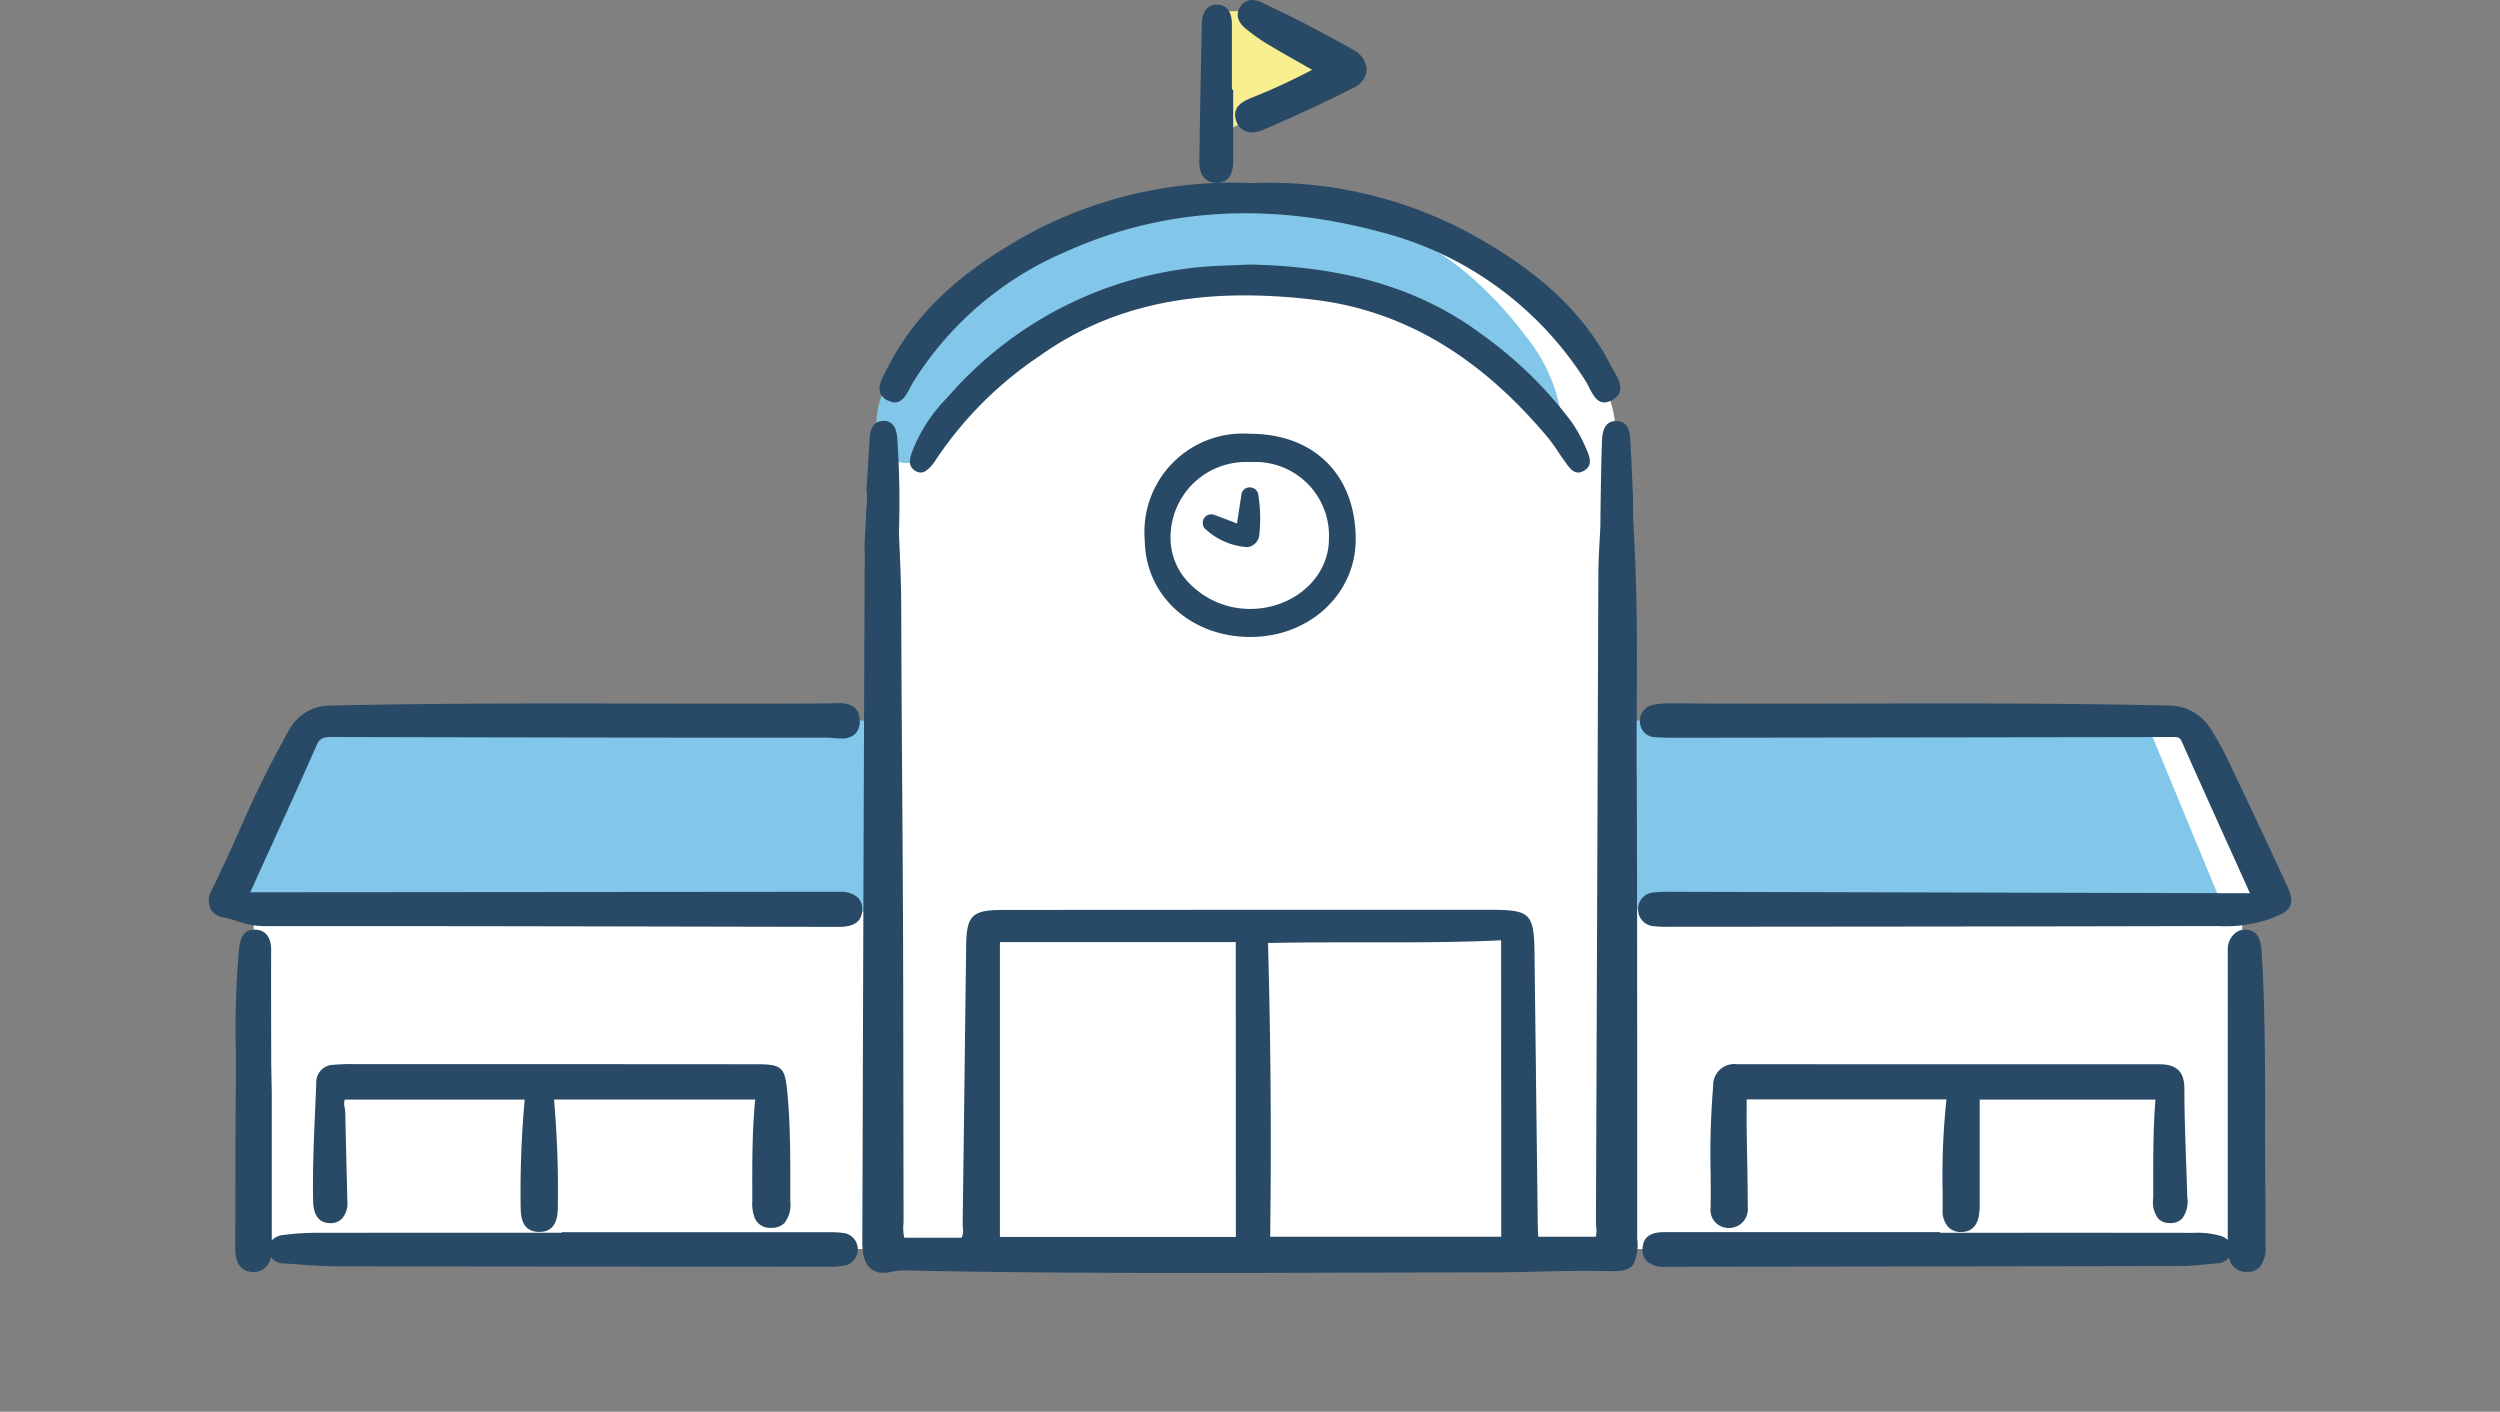 <svg xmlns="http://www.w3.org/2000/svg" xmlns:xlink="http://www.w3.org/1999/xlink" width="196.596" height="111.019" viewBox="0 0 196.596 111.019"><rect x="0" y="0" width="196.596" height="111.019" fill="#808080" stroke="none"/><defs><style>.a{fill:#c42a2a;opacity:0.3;}.b{fill:none;}.c{clip-path:url(#a);}.d{clip-path:url(#b);}.e{fill:#fff;}.f{fill:#82c7e9;}.g{fill:#f7ef90;}.h{fill:#284a66;}</style><clipPath id="a"><rect class="a" width="196.596" height="111.019" transform="translate(-5646.213 7797.445)"/></clipPath><clipPath id="b"><rect class="b" width="163.765" height="100.11"/></clipPath></defs><g class="c" transform="translate(5646.213 -7797.445)"><g transform="translate(-5629.798 7797.445)"><g class="d"><path class="e" d="M5.274,91.829v26.726h156.74l-.381-26.717,1.85-.708-6.146-13.649L112.406,77V54.445a10.166,10.166,0,0,0-2.448-6.246c-2.539-3.031-4.317-6.332-8.824-8.109a68.606,68.606,0,0,0-11.618-3.682,24.878,24.878,0,0,0-9.605-.631,29.392,29.392,0,0,0-10.455,2.98A33.449,33.449,0,0,0,59.3,46.422c-2.222,2.746-3.745,4.524-3.745,4.524l-.8,4.79V77.067H9.939L3.052,90.94Z" transform="translate(-1.744 -20.332)"/><path class="f" d="M10.94,131.623l-.114.049c-1.8,3.049-2.694,6.774-4.191,9.99-.574,1.232-1.144,2.477-1.723,3.72.359.54.729,1.073,1.1,1.6,2.4,0,5.929-.029,5.929-.029H55.732L55.3,131.889Z" transform="translate(-2.807 -75.218)"/><path class="f" d="M258.264,134.764c.081,4.106.3,8.209.417,12.314l47.276-.2-5.984-14.467-41.738-.164q.005,1.261.03,2.521" transform="translate(-147.572 -75.572)"/><path class="f" d="M139.568,45.871a25.176,25.176,0,0,1,8.243-2.534,38.31,38.31,0,0,1,8.755-.222,21.761,21.761,0,0,1,8.965,2.492,27.943,27.943,0,0,1,3.943,2.494,18.944,18.944,0,0,1,1.609,1.662,21.9,21.9,0,0,0,1.819,1.571,19.082,19.082,0,0,1,1.721,1.63c.44.472.93.894,1.4,1.333.153.143.3.29.451.44-.005-.141-.012-.28-.022-.413a13.123,13.123,0,0,0-2.927-6.949,29.778,29.778,0,0,0-5.068-5.281,31.577,31.577,0,0,0-3.031-2.06,28.176,28.176,0,0,0-3.288-1.817,19.968,19.968,0,0,0-7.263-1.326c-2.377-.13-4.758-.2-7.137-.1a31.733,31.733,0,0,0-13.4,3.194,21.591,21.591,0,0,0-8.846,8.3c-.026.045-.049.092-.075.138a.882.882,0,0,0-1.033.429,11.734,11.734,0,0,0-1.542,3.461,6.322,6.322,0,0,0-.2,3.311,2.229,2.229,0,0,0,2.723,1.72c1.105-.349,1.738-1.408,2.408-2.318a24.562,24.562,0,0,1,10.015-8.411q.791-.336,1.6-.636c.059-.033.116-.068.175-.1" transform="translate(-70.001 -20.996)"/><path class="g" d="M184.88,2.052h2.65s8.123,4.524,8.039,4.649-10.689,5.11-10.689,5.11Z" transform="translate(-105.653 -1.173)"/><path class="h" d="M180.82,105.036c-.007-1.954,0-3.907.01-5.862.024-5.379.028-8.828-.289-14.226,0-.649-.007-1.246-.007-1.726-.08-1.711-.132-3.018-.2-4.323-.043-.771-.148-1.645-1.112-1.657s-1.112.89-1.135,1.639c-.068,2.224-.1,4.449-.123,6.674-.01.179-.018.358-.028.537-.061,1.071-.124,2.178-.129,3.272-.043,9.828-.06,17.465-.1,27.293q-.044,11.736-.09,23.472c0,.151.01.306.021.459a2.105,2.105,0,0,1-.035.8h-4.518l-.006-.1c-.017-.261-.031-.486-.034-.71-.049-4.021-.259-21.5-.259-21.5-.038-3.114-.329-3.4-3.469-3.4q-7.282-.005-14.564,0-11.905,0-23.809.011c-2.367,0-2.819.441-2.85,2.762q-.065,4.948-.124,9.9-.073,6-.152,12c0,.112.006.226.013.341a1.264,1.264,0,0,1-.1.772h-4.5a3.068,3.068,0,0,1-.073-1.034c.006-.133.012-.264.012-.4q-.016-9-.028-18.006c-.015-10.766-.126-19.429-.155-30.2-.005-1.784-.085-3.595-.163-5.345-.006-.141-.012-.282-.018-.423a74.673,74.673,0,0,0-.129-7.472c-.054-.656-.288-1.394-1.125-1.354-.795.039-1.009.7-1.051,1.416-.083,1.4-.173,2.8-.26,4.194l.051,0c0,.309,0,.619-.005.928a3.355,3.355,0,0,0-.051.518c-.024.644-.057,1.287-.09,1.93a12.208,12.208,0,0,0-.029,1.412q-.1,23.1-.164,46.194l-.026,7.643a7.437,7.437,0,0,0,.051,1.162c.207,1.4,1.1,1.6,1.612,1.6a2.438,2.438,0,0,0,.553-.069,5.4,5.4,0,0,1,1.252-.12c.213,0,.426.006.639.012l.346.009c6.233.123,12.836.178,21.407.178q5.942,0,11.884-.023,5.792-.017,11.584-.023c1.257,0,2.533-.03,3.767-.06s2.506-.06,3.757-.06q.651,0,1.3.012c.276.005.52.01.737.01.742,0,1.385-.039,1.733-.522a3.558,3.558,0,0,0,.311-2.04q0-5.154,0-10.309c0-8.584,0-17.461-.033-26.192m-31.527,36.372H130.747V118.213h18.546Zm20.87-.014H152c.1-7.73.044-15.3-.17-23.1,2.027-.043,4.042-.05,5.765-.05l3.582,0c3.344,0,6.171-.028,8.983-.161Z" transform="translate(-68.53 -44.132)"/><path class="h" d="M49.521,143.859h-.157l-.408,0-42.225.036H3.269c0-.009.006-.017.009-.024q.821-1.817,1.648-3.631c1.178-2.589,2.4-5.265,3.56-7.914.255-.581.561-.639,1.284-.639h0c9.654.025,22.4.053,35.4.053h3.517c.14,0,.3.014.459.029.195.017.4.035.6.035a1.489,1.489,0,0,0,1.1-.37,1.418,1.418,0,0,0,.345-1.064c-.02-.9-.574-1.349-1.646-1.349-.155,0-.312.008-.465.015-.124.006-.244.012-.357.012q-3.674.023-7.349.02-3.457,0-6.915-.009t-6.916-.009c-5.25,0-11.48.02-17.876.164a3.647,3.647,0,0,0-3.288,1.809,85.243,85.243,0,0,0-4.014,8.115c-.694,1.539-1.411,3.13-2.17,4.665a1.543,1.543,0,0,0-.05,1.391,1.29,1.29,0,0,0,.97.676,8.617,8.617,0,0,1,1.139.3,6.483,6.483,0,0,0,1.967.387q2.63,0,5.261,0c10.678,0,21.534.024,32.033.046l7.883.016c.64,0,1.973,0,1.991-1.358a1.281,1.281,0,0,0-.343-.954,2.087,2.087,0,0,0-1.523-.442" transform="translate(0 -73.73)"/><path class="h" d="M313.19,143.128c-1.4-3.027-2.859-6.126-4.457-9.472a23.012,23.012,0,0,0-1.414-2.574,3.871,3.871,0,0,0-3.4-1.843c-6.279-.144-12.406-.163-17.572-.163q-3.352,0-6.7.009t-6.7.008c-3.047,0-5.573-.008-7.948-.025h-.146a6.675,6.675,0,0,0-1.3.1,1.281,1.281,0,0,0-1.122,1.344,1.224,1.224,0,0,0,1.25,1.219c.486.035.967.042,1.541.042h.141q19.323-.024,38.645-.054l.368-.006c.371,0,.528.055.666.366,1.357,3.051,2.7,6.025,4.122,9.173L310.4,144l-45.771-.115a9.335,9.335,0,0,0-1.1.051,1.31,1.31,0,0,0-1.242,1.413,1.323,1.323,0,0,0,1.232,1.243,7.81,7.81,0,0,0,.967.045l7.571-.006c11.647-.009,23.69-.02,35.535-.051h.26a10.742,10.742,0,0,0,4.061-.541c.881-.344,1.463-.571,1.667-1.079.182-.451.012-.972-.387-1.834" transform="translate(-149.884 -73.757)"/><path class="h" d="M53.671,206.06a3.254,3.254,0,0,0,.191,1.316,1.307,1.307,0,0,0,1.3.774,1.41,1.41,0,0,0,1.041-.383,2.344,2.344,0,0,0,.459-1.707q0-.7,0-1.394c0-2.353-.005-4.785-.233-7.182-.188-1.969-.432-2.195-2.374-2.2q-15.8-.012-31.608-.012h-.213a14.211,14.211,0,0,0-1.48.056,1.364,1.364,0,0,0-1.37,1.412c-.028.762-.061,1.525-.095,2.287-.1,2.279-.2,4.635-.153,6.963.009.435.038,1.757,1.315,1.79h.044a1.224,1.224,0,0,0,.913-.354,1.886,1.886,0,0,0,.42-1.4l-.063-2.623q-.052-2.133-.1-4.266a3.464,3.464,0,0,0-.048-.445,1.144,1.144,0,0,1,.006-.627H35.774a80.241,80.241,0,0,0-.318,8.37c.008.691.022,1.977,1.386,2.033l.09,0c1.43,0,1.442-1.382,1.448-2.046a81.381,81.381,0,0,0-.3-8.364H53.9c-.235,2.433-.232,4.8-.229,7.091Z" transform="translate(-10.928 -111.593)"/><path class="h" d="M310.4,205.734v.087a2.2,2.2,0,0,0,.4,1.617,1.267,1.267,0,0,0,.936.345h0a1.264,1.264,0,0,0,.945-.357,2.263,2.263,0,0,0,.4-1.687c-.025-.888-.056-1.777-.088-2.665-.068-1.922-.138-3.91-.14-5.862,0-1.325-.6-1.916-1.954-1.916q-7.7,0-15.4,0-8.925,0-17.854-.009a1.659,1.659,0,0,0-1.846,1.725,63.733,63.733,0,0,0-.2,6.886c.006.883.012,1.766,0,2.65a1.418,1.418,0,0,0,1.377,1.619h.058a1.474,1.474,0,0,0,1.483-1.647c0-1.324-.023-2.669-.048-3.969-.013-.7-.027-1.4-.036-2.1-.008-.614-.006-1.227,0-1.862v-.532h15.711a56.261,56.261,0,0,0-.3,7.33q0,.648,0,1.3a1.923,1.923,0,0,0,.452,1.422,1.353,1.353,0,0,0,1,.375h.055c1.283-.033,1.366-1.316,1.394-1.737.018-.275.014-.548.011-.812,0-.105,0-.21,0-.315v-7.546h13.823c-.172,2.115-.174,4.2-.176,6.219,0,.48,0,.959,0,1.439" transform="translate(-157.492 -111.602)"/><path class="h" d="M52.782,194.466a6.812,6.812,0,0,0-1.2-.077h-.239q-6.377,0-12.756,0h-8.04v.041H21.81q-5.375,0-10.75.008a19.377,19.377,0,0,0-2.38.165,1.472,1.472,0,0,0-.942.427c0-.041,0-.082,0-.123V183.415l-.045-2.286c0-2.819-.017-5.978-.005-8.8.027-.537-.076-1.661-1.205-1.733-.034,0-.068,0-.1,0-1.065,0-1.168,1.03-1.229,1.645l-.01.1a70.388,70.388,0,0,0-.234,7.729c.006,1,.013,2.033,0,3.047-.028,2.623-.032,5.289-.035,7.868q0,2.338-.011,4.676c-.007,1.528.769,1.855,1.422,1.86H6.3a1.342,1.342,0,0,0,1.352-1.177,1.332,1.332,0,0,0,1.115.507c.418.024.837.054,1.255.085.9.065,1.832.132,2.755.134,12.11.024,24.422.028,36.329.032h2.438a5.347,5.347,0,0,0,1.322-.113,1.3,1.3,0,0,0-.087-2.528" transform="translate(-2.781 -97.49)"/><path class="h" d="M312.065,185.485c0-4.29,0-8.727-.272-13.092-.039-.626-.112-1.792-1.3-1.792a1.11,1.11,0,0,0-.828.313,1.627,1.627,0,0,0-.538,1.166c0,.089,0,.131,0,.215.005,2.808,0,5.524,0,8.332V195a1.422,1.422,0,0,0-.552-.318,6.8,6.8,0,0,0-2.17-.24h-.134q-5.454-.008-10.908-.006H286.51v-.049H264.937c-.579,0-1.784,0-1.832,1.3a1.281,1.281,0,0,0,.326.977,2.185,2.185,0,0,0,1.631.447l10.589-.013q14.923-.019,29.846-.047c.627,0,1.254-.064,1.86-.125.3-.031.609-.061.914-.084a1.187,1.187,0,0,0,.952-.471,1.356,1.356,0,0,0,1.425,1.139h.021a1.315,1.315,0,0,0,.969-.36,2.468,2.468,0,0,0,.452-1.767q0-.759,0-1.518c0-.917,0-1.834-.006-2.751-.022-1.877-.022-3.787-.022-5.633" transform="translate(-150.355 -97.493)"/><path class="h" d="M180.006,79.6a7.739,7.739,0,0,0-8.241,8.392c.048,4.326,3.616,7.588,8.3,7.589h.031c4.633-.015,8.26-3.387,8.256-7.678,0-5.043-3.259-8.3-8.291-8.3Zm.054,2.119h0l.034.112a5.79,5.79,0,0,1,6.151,6.07c-.009,3.012-2.781,5.469-6.191,5.475a6.652,6.652,0,0,1-4.722-1.954,5.058,5.058,0,0,1-1.541-3.616,5.926,5.926,0,0,1,6.268-5.975Z" transform="translate(-98.157 -45.49)"/><path class="h" d="M185.922,94.138a1.081,1.081,0,0,0,.925-.893,12.085,12.085,0,0,0-.059-3.142.679.679,0,0,0-.734-.661.641.641,0,0,0-.613.625c-.109.671-.209,1.344-.342,2.211-.633-.242-1.176-.46-1.728-.655a.7.7,0,0,0-.861.227.731.731,0,0,0,.02.782,5.335,5.335,0,0,0,3.392,1.506" transform="translate(-104.238 -51.112)"/><path class="h" d="M123.734,50.661c1.171.618,1.546-.691,2-1.434a26.253,26.253,0,0,1,11.957-10.238c7.993-3.608,16.34-3.826,24.676-1.6a26.981,26.981,0,0,1,16.217,11.706c.49.761.842,2.212,2.064,1.565,1.38-.731.364-1.928-.087-2.8-2.483-4.829-6.671-7.946-11.24-10.441a33.467,33.467,0,0,0-17.037-3.845,33.731,33.731,0,0,0-16.926,3.715c-4.773,2.553-9.087,5.767-11.633,10.8-.421.832-1.209,1.942.008,2.584" transform="translate(-70.338 -19.176)"/><path class="h" d="M178.829,62.144c.479.571.858,1.224,1.3,1.826.384.519.771,1.237,1.548.79.752-.432.419-1.175.16-1.762a11.774,11.774,0,0,0-1.144-2.084,32.018,32.018,0,0,0-7-6.838c-5.4-4.055-11.707-5.394-18.331-5.532-1.492.083-2.994.083-4.473.263a30,30,0,0,0-19.263,10.18,12.335,12.335,0,0,0-2.854,4.46c-.171.548-.184,1.045.363,1.349.511.284.887-.054,1.211-.412a4.04,4.04,0,0,0,.414-.565,29.5,29.5,0,0,1,8.1-8.081c6.437-4.6,13.857-5.317,21.448-4.442,7.7.887,13.637,5.024,18.523,10.849" transform="translate(-73.528 -27.742)"/><path class="h" d="M188.432,9.529a1.253,1.253,0,0,0,1.238.877h0a2.385,2.385,0,0,0,.923-.215c2.058-.9,4.62-2.027,7-3.263a1.74,1.74,0,0,0,1.094-1.439,1.952,1.952,0,0,0-1.176-1.632c-1.1-.63-2.3-1.277-3.765-2.04-.744-.386-1.51-.755-2.251-1.111q-.484-.233-.967-.468a2.02,2.02,0,0,0-.85-.238,1.093,1.093,0,0,0-.968.588c-.234.39-.342,1,.476,1.676a14.8,14.8,0,0,0,1.847,1.292c.871.521,1.758,1.023,2.7,1.555l.668.378a49.252,49.252,0,0,1-4.765,2.2c-.531.214-1.635.66-1.2,1.84" transform="translate(-107.626)"/><path class="h" d="M183.06,14.86h.056a1.166,1.166,0,0,0,1.109-.62,2.431,2.431,0,0,0,.211-1.109v-5.6h-.1V6.375q0-1.98,0-3.96c-.005-1.3-.651-1.574-1.2-1.574-.71.005-1.145.558-1.164,1.478-.071,3.466-.146,7.16-.2,10.851-.015,1.049.455,1.665,1.29,1.69" transform="translate(-103.875 -0.481)"/></g></g></g></svg>